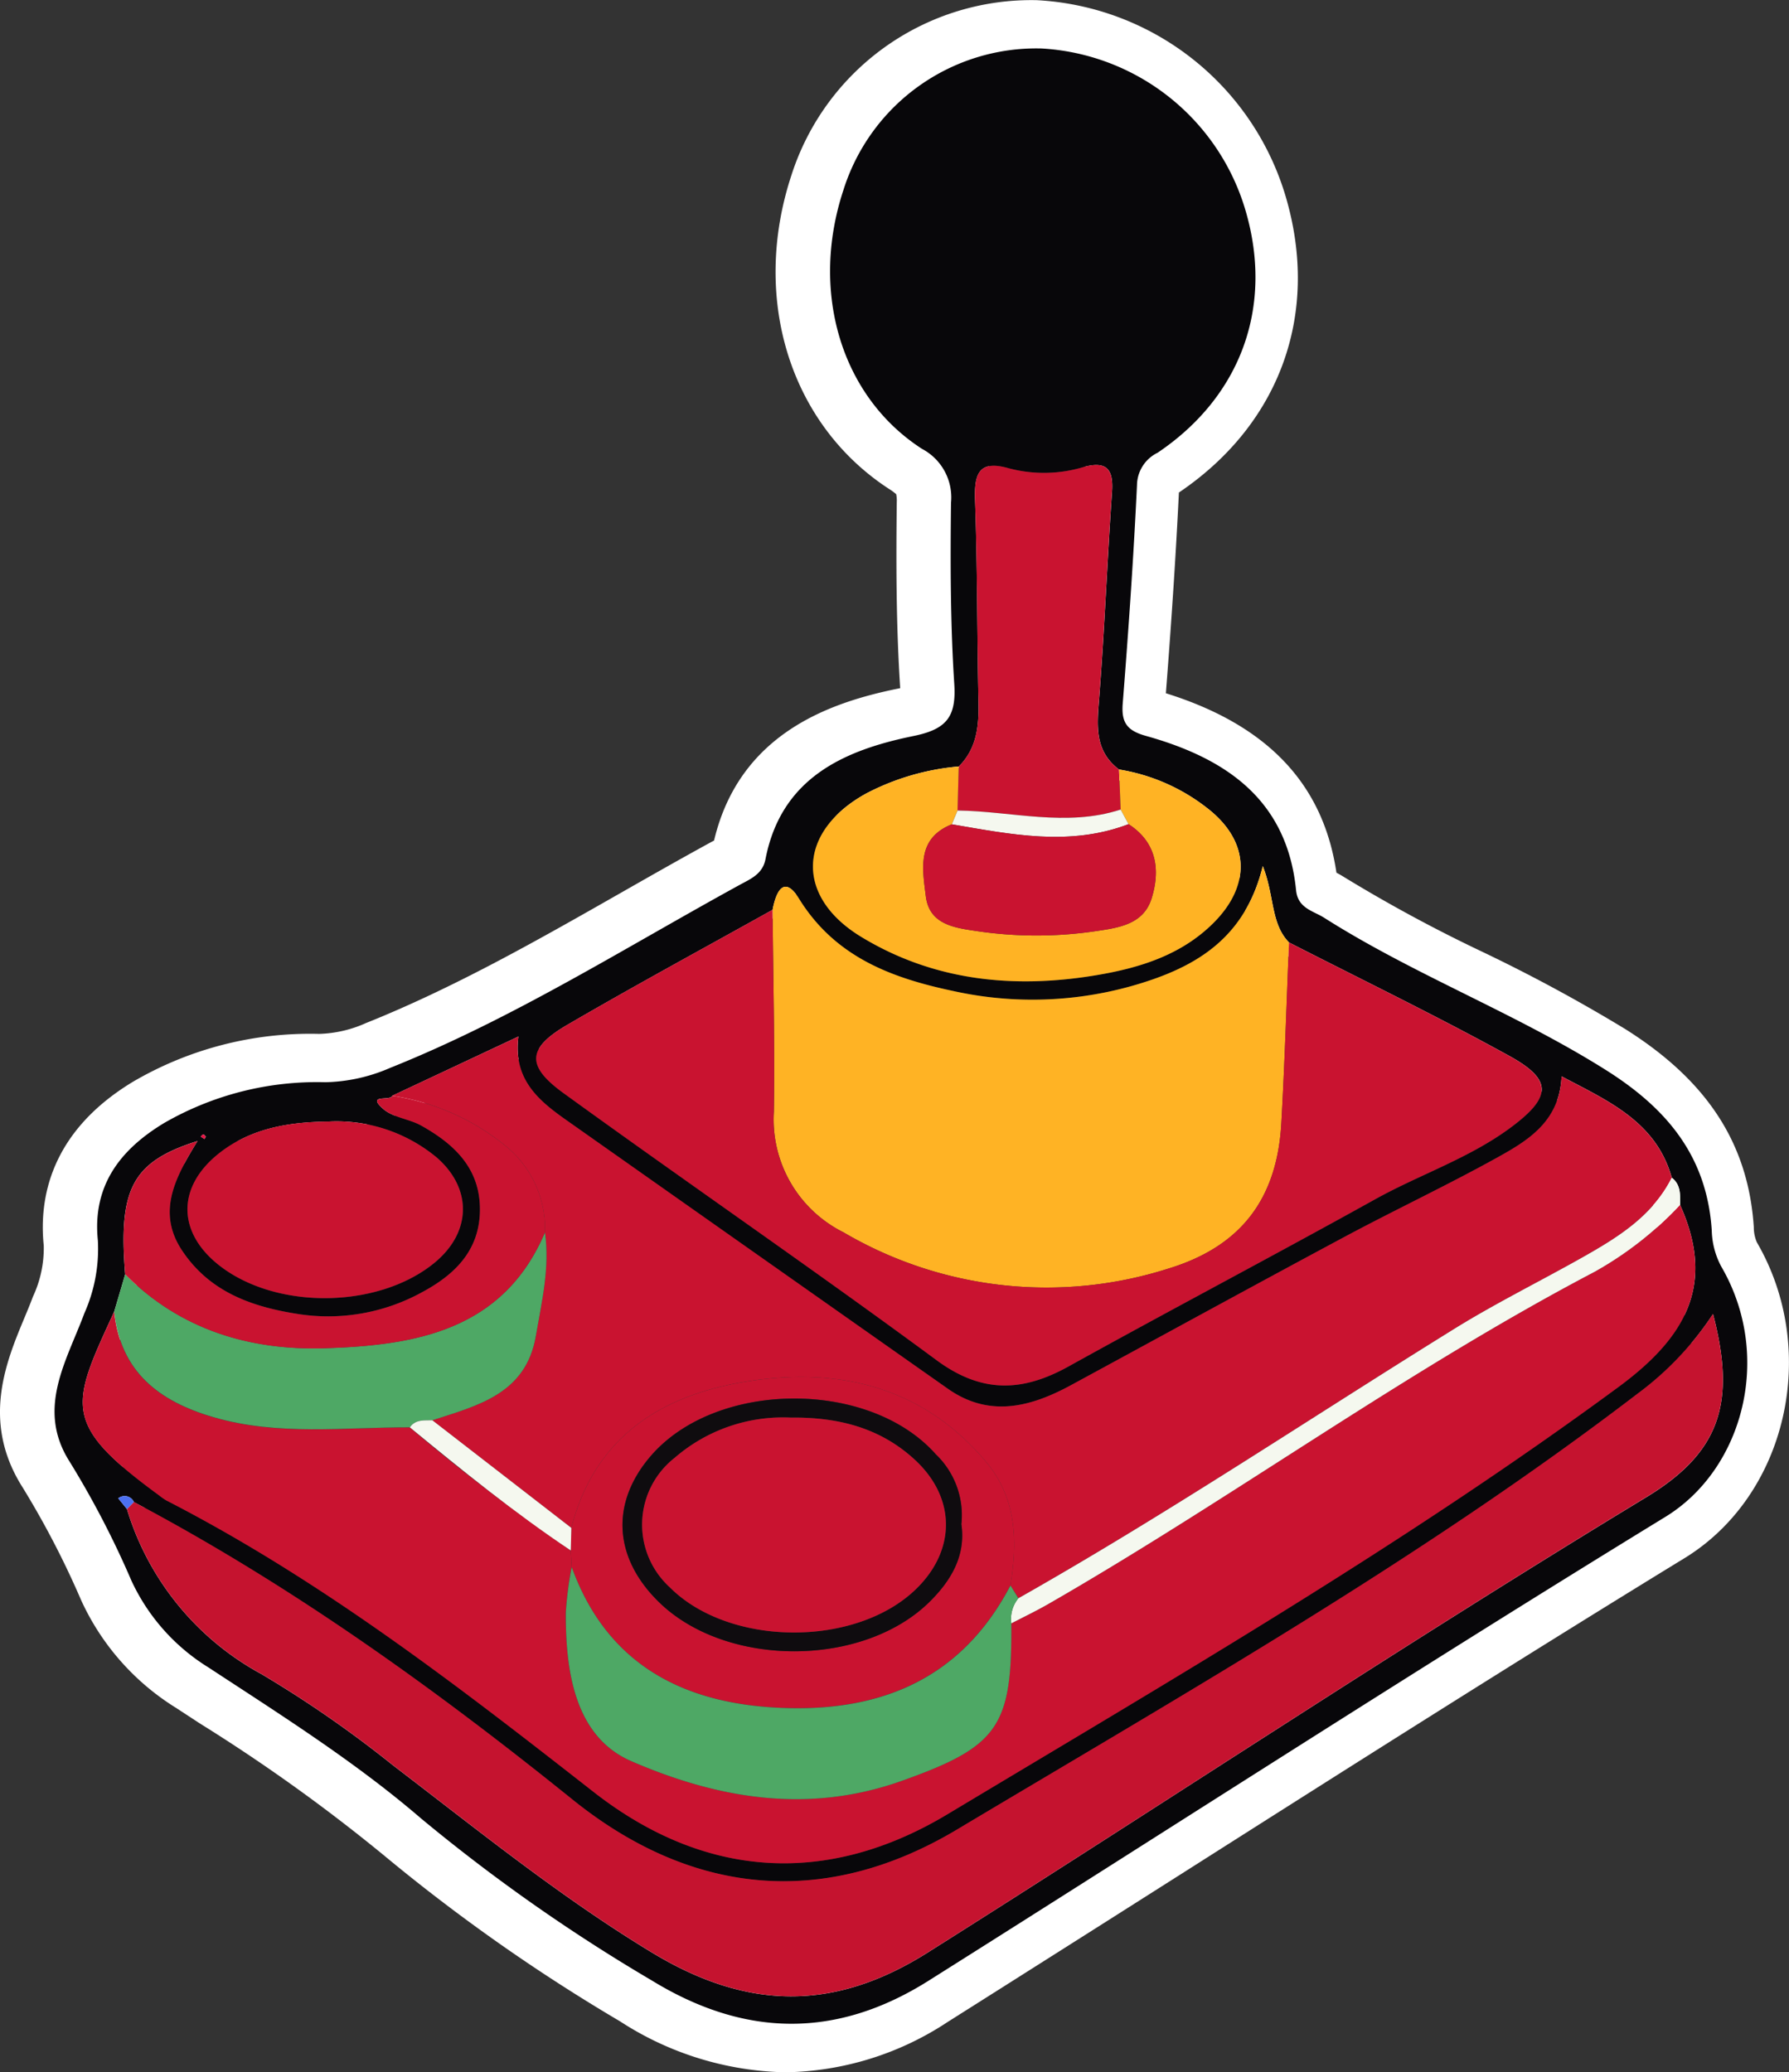 <svg id="icon" xmlns="http://www.w3.org/2000/svg" xmlns:xlink="http://www.w3.org/1999/xlink" width="144.366" height="167.202" viewBox="0 0 144.366 167.202">
  <rect x="0" y="0" width="144.366" height="167.202" fill="#333333" stroke="none"/>
  <defs>
    <clipPath id="clip-path">
      <rect id="Rectángulo_7108" data-name="Rectángulo 7108" width="144.366" height="167.202" fill="none"/>
    </clipPath>
  </defs>
  <g id="Grupo_14258" data-name="Grupo 14258" clip-path="url(#clip-path)">
    <path id="Trazado_88062" data-name="Trazado 88062" d="M63.381,167.2a25.362,25.362,0,0,1-13.328-4.1,145.965,145.965,0,0,1-19.1-13.426,139.929,139.929,0,0,0-14.823-10.619l-1.945-1.271A19.978,19.978,0,0,1,6.544,129.1,71.138,71.138,0,0,0,1.82,120c-3.347-5.274-1.331-10.113.141-13.648.242-.583.486-1.162.7-1.741a9.225,9.225,0,0,0,.87-4.116c-.394-3.8.533-9.18,7.189-13.21a28.3,28.3,0,0,1,15.033-3.867,9.858,9.858,0,0,0,3.781-.875c7.122-2.847,13.979-6.754,20.61-10.531,2.347-1.337,4.774-2.719,7.2-4.046l.279-.149c2.058-8.674,9.4-11.148,14.819-12.252.071-.015.138-.028.2-.042,0-.03,0-.062-.005-.094-.33-5.1-.326-10.184-.271-14.917a2.518,2.518,0,0,0-.047-.64,4.256,4.256,0,0,0-.512-.382C63.764,34.3,60.577,24.106,63.868,14.129A20.337,20.337,0,0,1,83.673.014a22.172,22.172,0,0,1,20.079,15.848c2.782,9.431-.441,18.354-8.619,23.878-.233,4.8-.569,9.981-1.051,16.194,8.186,2.557,12.7,7.307,13.764,14.478.189.1.392.213.606.347a120.456,120.456,0,0,0,11.093,6,130.99,130.99,0,0,1,11.591,6.259c6.641,4.176,9.943,9.257,10.39,15.992a3.068,3.068,0,0,0,.245,1.222c5.1,8.755,2.425,20.429-5.847,25.492C122.4,134,108.769,142.655,95.591,151.027q-9.534,6.057-19.083,12.089A24.424,24.424,0,0,1,63.381,167.2M36.035,143.768a138.925,138.925,0,0,0,18.094,12.691c6.332,3.882,12.123,3.9,18.222.059q9.544-6.012,19.058-12.073c13.206-8.389,26.861-17.064,40.445-25.376,4.744-2.9,6.2-9.733,3.181-14.914a10.26,10.26,0,0,1-1.289-4.632c-.274-4.137-2.3-7.1-6.76-9.907a123.063,123.063,0,0,0-10.91-5.877,128.192,128.192,0,0,1-11.8-6.4c-.086-.051-.188-.1-.288-.146a6.088,6.088,0,0,1-3.772-4.983c-.472-4.741-3.162-7.372-9.286-9.081a5.938,5.938,0,0,1-4.71-6.663c.539-6.849.9-12.417,1.145-17.522A6.83,6.83,0,0,1,90.741,33.3a13.006,13.006,0,0,0,5.53-15.228A14.281,14.281,0,0,0,83.384,7.807a12.546,12.546,0,0,0-12.111,8.765c-2.162,6.553-.249,13.13,4.759,16.365A8.318,8.318,0,0,1,80.157,40.6c-.053,4.579-.058,9.483.255,14.323.3,4.632-1.8,7.341-6.416,8.282-5.736,1.169-8.145,3.027-8.885,6.859a6.6,6.6,0,0,1-3.8,4.618l-.229.123c-2.364,1.3-4.762,2.661-7.081,3.982C47.144,82.695,40.05,86.736,32.43,89.782a17.74,17.74,0,0,1-6.665,1.433,20.76,20.76,0,0,0-11.006,2.74c-3.362,2.036-3.655,3.959-3.471,5.734a16.529,16.529,0,0,1-1.316,7.636c-.249.674-.53,1.348-.812,2.026-1.4,3.356-1.826,4.784-.755,6.471a78.5,78.5,0,0,1,5.263,10.11,12.425,12.425,0,0,0,4.788,5.336l1.933,1.263A145.731,145.731,0,0,1,36.035,143.768Z" transform="translate(0 0)" fill="#fff"/>
    <path id="Trazado_88063" data-name="Trazado 88063" d="M85.284,5.029a18.234,18.234,0,0,1,16.483,13.054c2.279,7.726-.323,15.01-7.092,19.566a2.951,2.951,0,0,0-1.661,2.6c-.278,5.887-.689,11.769-1.152,17.645-.121,1.542.367,2.18,1.872,2.6,6.42,1.793,11.387,5.117,12.117,12.452.146,1.469,1.38,1.658,2.27,2.223,7.272,4.617,15.383,7.663,22.7,12.263,5,3.142,8.18,7.01,8.575,12.95a6.483,6.483,0,0,0,.767,2.926c4.209,7.22,1.773,16.355-4.514,20.2C115.672,135.737,96,148.453,76.186,160.936c-7.418,4.673-14.806,4.584-22.339-.035a141.318,141.318,0,0,1-18.6-13.059c-5.329-4.584-11.3-8.343-17.173-12.195a16.254,16.254,0,0,1-6.213-7.012,73.983,73.983,0,0,0-4.993-9.608c-2.7-4.259-.211-8.129,1.2-11.942a12.773,12.773,0,0,0,1.093-5.875c-.458-4.422,1.8-7.338,5.331-9.473a24.683,24.683,0,0,1,13.019-3.3,13.744,13.744,0,0,0,5.223-1.153c9.921-3.966,18.917-9.674,28.233-14.778.855-.469,1.835-.857,2.067-2.061,1.264-6.536,6.29-8.789,11.935-9.94,2.66-.542,3.477-1.528,3.3-4.209-.315-4.86-.319-9.746-.263-14.62a4.423,4.423,0,0,0-2.342-4.342c-6.573-4.247-9.03-12.725-6.346-20.862A16.323,16.323,0,0,1,85.284,5.029m-73.917,98.9-.888,3.017c-3.5,7.607-4.293,9.028,3.657,14.842a4.428,4.428,0,0,0,.558.389c12.461,6.4,23.485,14.922,34.451,23.5,9.169,7.175,19.066,7.523,28.571,1.819,18.332-11,36.846-21.746,54.122-34.452,5.436-4,7.907-8.256,5-14.715.009-.8.078-1.618-.667-2.189-1.265-4.518-5.1-6.172-8.894-8.179-.15,3.594-2.645,5.136-5.115,6.509-4.06,2.257-8.273,4.234-12.369,6.427-7.389,3.956-14.739,7.986-22.107,11.982-3.255,1.766-6.582,2.634-9.919.295Q62.31,102.349,46.906,91.451c-2.238-1.577-4.249-3.289-3.808-6.7L32.914,89.529c-.136.456-2.116-.174-.735,1.054.8.707,2.1.8,3.08,1.352,2.685,1.5,4.781,3.479,4.73,6.875-.048,3.24-2.065,5.167-4.66,6.561a15.72,15.72,0,0,1-10.17,1.739c-3.694-.594-7.012-1.811-9.2-5.091-2.072-3.108-.564-5.9,1.243-8.839-5.279,1.671-6.392,3.861-5.837,10.752M78.63,62.962a19.808,19.808,0,0,0-7.442,2.165c-5.543,3.035-5.822,8.3-.426,11.582,5.86,3.56,12.333,4.206,19,3.087,3.488-.587,6.844-1.62,9.441-4.225,3.087-3.094,2.88-6.647-.564-9.283a15.536,15.536,0,0,0-7.074-3.083c-2.013-1.519-1.771-3.586-1.6-5.771.431-5.532.65-11.08,1.034-16.617.124-1.784-.387-2.525-2.251-2.027a11.112,11.112,0,0,1-6.055.119c-2.429-.709-2.821.421-2.745,2.563.191,5.434.161,10.876.276,16.314.041,1.926-.141,3.732-1.591,5.177m26.654,14.2c-1.492-1.518-1.166-3.757-2.121-6.165-1.268,5.189-4.558,7.6-8.666,9.069a29.571,29.571,0,0,1-16.364,1c-4.964-1.051-9.487-2.746-12.383-7.425-1.232-1.99-1.877-.544-2.142.883-5.529,3.087-11.1,6.1-16.57,9.285-3.222,1.876-3.342,3.3-.3,5.506,9.99,7.237,20.167,14.218,30.093,21.54,3.663,2.7,6.932,2.584,10.674.507,8.206-4.555,16.517-8.92,24.722-13.478,3.656-2.031,7.7-3.342,11.07-5.884,3.174-2.391,3.237-3.771-.24-5.686-5.835-3.214-11.839-6.119-17.773-9.155m-93.219,45.15a.814.814,0,0,0-1.262-.3l.7.864a22.6,22.6,0,0,0,10.867,13.323,92.127,92.127,0,0,1,10.614,7.362c6.837,5.215,13.488,10.621,20.9,15.107,7.652,4.632,14.659,4.769,22.226,0,19.353-12.207,38.413-24.873,57.986-36.736,6.022-3.65,7.255-7.674,5.4-14.791a25.15,25.15,0,0,1-6.084,6.43c-17.323,13.255-36.261,24.023-54.922,35.169-10.5,6.269-21.218,5.485-31.045-2.434-11.128-8.967-22.709-17.285-35.38-23.991M27.7,91.614c-3.1.044-6.09.521-8.63,2.464-3.613,2.763-3.554,6.59.1,9.3,4.661,3.456,12.73,3.278,17.169-.378,2.957-2.436,3.07-5.945.188-8.472A12.648,12.648,0,0,0,27.7,91.614m-9.829,1.208c-.065-.061-.134-.173-.2-.174s-.138.111-.208.173l.3.2.114-.2" transform="translate(-1.263 -1.119)" fill="#08070a"/>
    <path id="Trazado_88064" data-name="Trazado 88064" d="M137.49,125.1c2.909,6.464.44,10.722-5,14.721-17.275,12.706-35.79,23.451-54.122,34.452-9.5,5.7-19.4,5.356-28.571-1.819-10.965-8.581-21.99-17.1-34.451-23.5a4.367,4.367,0,0,1-.558-.388c-7.95-5.815-7.161-7.235-3.656-14.844.511,4.855,3.611,7.229,7.993,8.511,5.237,1.531,10.562.809,15.862.824a163.446,163.446,0,0,0,12.986,9.933q.037.664.074,1.33a28.333,28.333,0,0,0-.476,3.676c-.016,4.616.671,9.982,5.281,11.983,7.068,3.068,14.317,4.261,21.806,1.6,7.841-2.783,8.928-4.388,8.866-12.708,1-.519,2.013-1,2.986-1.564,14.9-8.577,28.812-18.784,44.059-26.793a28.269,28.269,0,0,0,6.918-5.414" transform="translate(-1.917 -27.887)" fill="#c91330"/>
    <path id="Trazado_88065" data-name="Trazado 88065" d="M40.73,112.4l10.185-4.774c-.442,3.407,1.569,5.12,3.808,6.7Q70.151,125.19,85.58,136.052c3.338,2.339,6.664,1.471,9.919-.295,7.368-3.995,14.718-8.026,22.107-11.982,4.1-2.193,8.31-4.171,12.369-6.426,2.471-1.373,4.965-2.916,5.115-6.51,3.794,2.008,7.629,3.662,8.894,8.181-1.561,3.092-4.356,4.812-7.224,6.43-3.44,1.941-6.994,3.693-10.348,5.771-11.709,7.259-23.16,14.933-35.157,21.725q-.317-.52-.636-1.038c.585-3.564.493-7.033-1.963-9.96C83.664,136,77.015,134.314,69.691,135.4c-7.038,1.046-12.576,4.373-14.506,11.869l-11.219-8.686c3.659-1.19,7.546-2.122,8.351-6.789.476-2.766,1.144-5.523.738-8.369a8.592,8.592,0,0,0-2.989-6.82,18.844,18.844,0,0,0-9.337-4.2" transform="translate(-9.08 -23.994)" fill="#c91330"/>
    <path id="Trazado_88066" data-name="Trazado 88066" d="M13.741,151.6c12.671,6.705,24.252,15.024,35.379,23.991,9.828,7.919,20.55,8.7,31.045,2.434,18.661-11.146,37.6-21.914,54.922-35.17a25.133,25.133,0,0,0,6.084-6.43c1.86,7.116.626,11.141-5.4,14.791C116.2,163.083,97.143,175.749,77.79,187.955c-7.566,4.772-14.573,4.635-22.226,0-7.412-4.486-14.063-9.892-20.9-15.107a92.125,92.125,0,0,0-10.614-7.362,22.593,22.593,0,0,1-10.867-13.323l.557-.563" transform="translate(-2.939 -30.414)" fill="#c5132f"/>
    <path id="Trazado_88067" data-name="Trazado 88067" d="M80.23,93.45c.266-1.427.91-2.873,2.142-.883,2.9,4.678,7.419,6.374,12.383,7.425a29.571,29.571,0,0,0,16.364-1c4.108-1.471,7.4-3.88,8.666-9.069.954,2.408.629,4.648,2.121,6.165-.2,4.864-.347,9.732-.621,14.592-.341,6.056-3.216,9.917-9.094,11.714a32.35,32.35,0,0,1-26.233-2.916,10.174,10.174,0,0,1-5.624-9.713c.078-5.436-.06-10.875-.1-16.313" transform="translate(-17.885 -20.046)" fill="#ffb324"/>
    <path id="Trazado_88068" data-name="Trazado 88068" d="M74.759,94.463c.044,5.438.182,10.877.1,16.313a10.174,10.174,0,0,0,5.624,9.713,32.35,32.35,0,0,0,26.233,2.916c5.879-1.8,8.753-5.659,9.094-11.714.274-4.86.419-9.727.621-14.592,5.933,3.035,11.938,5.941,17.773,9.155,3.477,1.915,3.414,3.295.24,5.686-3.375,2.542-7.414,3.853-11.07,5.883-8.2,4.558-16.516,8.923-24.722,13.478-3.742,2.077-7.011,2.2-10.674-.507-9.926-7.322-20.1-14.3-30.093-21.54-3.043-2.2-2.923-3.63.3-5.506,5.471-3.185,11.041-6.2,16.57-9.285" transform="translate(-12.414 -21.058)" fill="#c91330"/>
    <path id="Trazado_88069" data-name="Trazado 88069" d="M99.533,72.607c1.449-1.445,1.632-3.25,1.591-5.177-.115-5.438-.085-10.88-.277-16.314-.075-2.142.316-3.271,2.746-2.563a11.109,11.109,0,0,0,6.054-.119c1.864-.5,2.375.243,2.251,2.027-.384,5.537-.6,11.085-1.034,16.617-.17,2.185-.411,4.252,1.6,5.771q.066,1.616.131,3.231c-4.38,1.426-8.775.135-13.163.078q.049-1.776.1-3.552" transform="translate(-22.167 -10.764)" fill="#c91330"/>
    <path id="Trazado_88070" data-name="Trazado 88070" d="M109.254,83.059q-.065-1.616-.132-3.231a15.539,15.539,0,0,1,7.073,3.082c3.444,2.637,3.651,6.189.564,9.284-2.6,2.6-5.953,3.638-9.441,4.224-6.665,1.121-13.138.473-19-3.087-5.4-3.278-5.117-8.546.426-11.582a19.808,19.808,0,0,1,7.442-2.165q-.049,1.776-.095,3.552c-.152.371-.308.743-.462,1.114-2.852,1.143-2.365,3.6-2.1,5.79.276,2.256,2.226,2.551,4.075,2.818a32.69,32.69,0,0,0,9.45.038c1.966-.287,4.03-.525,4.7-2.676.706-2.276.421-4.509-1.864-5.983l-.637-1.178" transform="translate(-18.821 -17.741)" fill="#ffb324"/>
    <path id="Trazado_88071" data-name="Trazado 88071" d="M30.773,116.456a12.65,12.65,0,0,1,8.824,2.909c2.881,2.527,2.768,6.036-.189,8.472-4.439,3.657-12.509,3.835-17.169.378-3.65-2.706-3.709-6.532-.1-9.3,2.54-1.943,5.534-2.421,8.63-2.464" transform="translate(-4.34 -25.961)" fill="#c91330"/>
    <path id="Trazado_88072" data-name="Trazado 88072" d="M46.62,127.958c.406,2.846-.261,5.6-.738,8.369-.8,4.667-4.692,5.6-8.35,6.789-.659.019-1.357-.085-1.815.571-5.3-.016-10.625.707-15.861-.824-4.382-1.281-7.482-3.655-7.994-8.51q.443-1.507.887-3.016c4.446,4.484,10.076,6.156,16.12,5.964,7.3-.232,14.379-1.421,17.75-9.344" transform="translate(-2.644 -28.525)" fill="#4ea865"/>
    <path id="Trazado_88073" data-name="Trazado 88073" d="M46.837,124.8c-3.371,7.922-10.454,9.112-17.75,9.344-6.044.192-11.674-1.48-16.12-5.964-.555-6.892.557-9.082,5.837-10.752-1.807,2.941-3.315,5.731-1.243,8.84,2.185,3.279,5.5,4.5,9.2,5.091a15.72,15.72,0,0,0,10.17-1.739c2.595-1.394,4.612-3.32,4.66-6.561.051-3.4-2.045-5.37-4.73-6.874-.978-.548-2.284-.646-3.08-1.353-1.381-1.228.6-.6.734-1.053a18.85,18.85,0,0,1,9.336,4.2,8.59,8.59,0,0,1,2.989,6.82" transform="translate(-2.862 -25.363)" fill="#c91330"/>
    <path id="Trazado_88074" data-name="Trazado 88074" d="M105.573,156.216c12-6.793,23.449-14.468,35.158-21.726,3.353-2.079,6.907-3.831,10.348-5.771,2.867-1.618,5.663-3.338,7.224-6.43.744.57.675,1.389.667,2.186a28.331,28.331,0,0,1-6.918,5.411C136.8,137.894,122.9,148.1,107.992,156.678c-.973.56-1.99,1.045-2.986,1.564a2.629,2.629,0,0,1,.566-2.027" transform="translate(-23.396 -27.261)" fill="#f5f8ef"/>
    <path id="Trazado_88075" data-name="Trazado 88075" d="M12.982,156.382l-.706-.864a.815.815,0,0,1,1.263.3l-.557.563" transform="translate(-2.737 -34.629)" fill="#4c70f1"/>
    <path id="Trazado_88076" data-name="Trazado 88076" d="M21.25,117.961l-.114.2-.3-.2c.07-.062.14-.174.208-.173s.138.113.2.174" transform="translate(-4.646 -26.258)" fill="#e81344"/>
    <path id="Trazado_88077" data-name="Trazado 88077" d="M59.319,155.149c1.929-7.5,7.468-10.823,14.506-11.869,7.324-1.089,13.973.594,18.967,6.547,2.455,2.927,2.548,6.4,1.962,9.961-4.1,7.83-10.966,10.379-19.275,9.834-7.6-.5-13.412-3.775-16.134-11.324-.024-.444-.049-.887-.073-1.329q.022-.908.046-1.821m31.471-.326a6.8,6.8,0,0,0-2.071-5.621c-5.374-6.06-17.737-5.967-23,.153-3.262,3.794-3,8.224.7,11.812,5.433,5.265,16.439,5.251,21.816-.066,1.751-1.731,2.93-3.752,2.55-6.278" transform="translate(-13.214 -31.872)" fill="#c91330"/>
    <path id="Trazado_88078" data-name="Trazado 88078" d="M59.231,162.7c2.722,7.548,8.536,10.825,16.134,11.324,8.308.546,15.178-2,19.275-9.834q.319.518.637,1.037a2.63,2.63,0,0,0-.568,2.027c.063,8.32-1.024,9.925-8.865,12.708-7.489,2.659-14.739,1.465-21.807-1.6-4.609-2-5.3-7.367-5.28-11.982a28.46,28.46,0,0,1,.475-3.677" transform="translate(-13.098 -36.269)" fill="#4ea865"/>
    <path id="Trazado_88079" data-name="Trazado 88079" d="M55.593,156.151q-.023.911-.046,1.821c-4.542-3.034-8.775-6.47-12.986-9.935.458-.657,1.156-.553,1.814-.572l11.218,8.686" transform="translate(-9.488 -32.874)" fill="#f5f8ef"/>
    <path id="Trazado_88080" data-name="Trazado 88080" d="M98.845,85.247q.232-.557.462-1.114c4.385.058,8.78,1.349,13.16-.077l.638,1.178c-4.752,1.815-9.506.824-14.26.013" transform="translate(-22.035 -18.738)" fill="#f5f8ef"/>
    <path id="Trazado_88081" data-name="Trazado 88081" d="M98.183,85.585c4.754.81,9.508,1.8,14.26-.013,2.285,1.475,2.57,3.707,1.864,5.983-.667,2.151-2.731,2.39-4.7,2.676a32.69,32.69,0,0,1-9.45-.038c-1.849-.267-3.8-.563-4.075-2.818-.267-2.187-.755-4.647,2.1-5.79" transform="translate(-21.374 -19.076)" fill="#c91330"/>
    <path id="Trazado_88082" data-name="Trazado 88082" d="M91.987,155.324c.38,2.525-.8,4.546-2.55,6.277-5.377,5.318-16.383,5.331-21.816.067-3.7-3.588-3.965-8.017-.7-11.812,5.261-6.119,17.623-6.212,23-.152a6.793,6.793,0,0,1,2.072,5.621m-13.771-8.575A13.349,13.349,0,0,0,68.845,150a6.844,6.844,0,0,0-.387,10.438c4.79,4.81,15.018,4.876,19.888.13,3.223-3.142,3.211-7.361-.121-10.428-2.714-2.5-6.031-3.436-10.009-3.392" transform="translate(-14.411 -32.372)" fill="#0f0c0f"/>
    <path id="Trazado_88083" data-name="Trazado 88083" d="M78.67,147.186c3.979-.044,7.3.894,10.009,3.392,3.332,3.067,3.345,7.287.121,10.428-4.87,4.746-15.1,4.68-19.888-.13a6.844,6.844,0,0,1,.387-10.438,13.349,13.349,0,0,1,9.371-3.253" transform="translate(-14.865 -32.809)" fill="#c91330"/>
  </g>
</svg>
